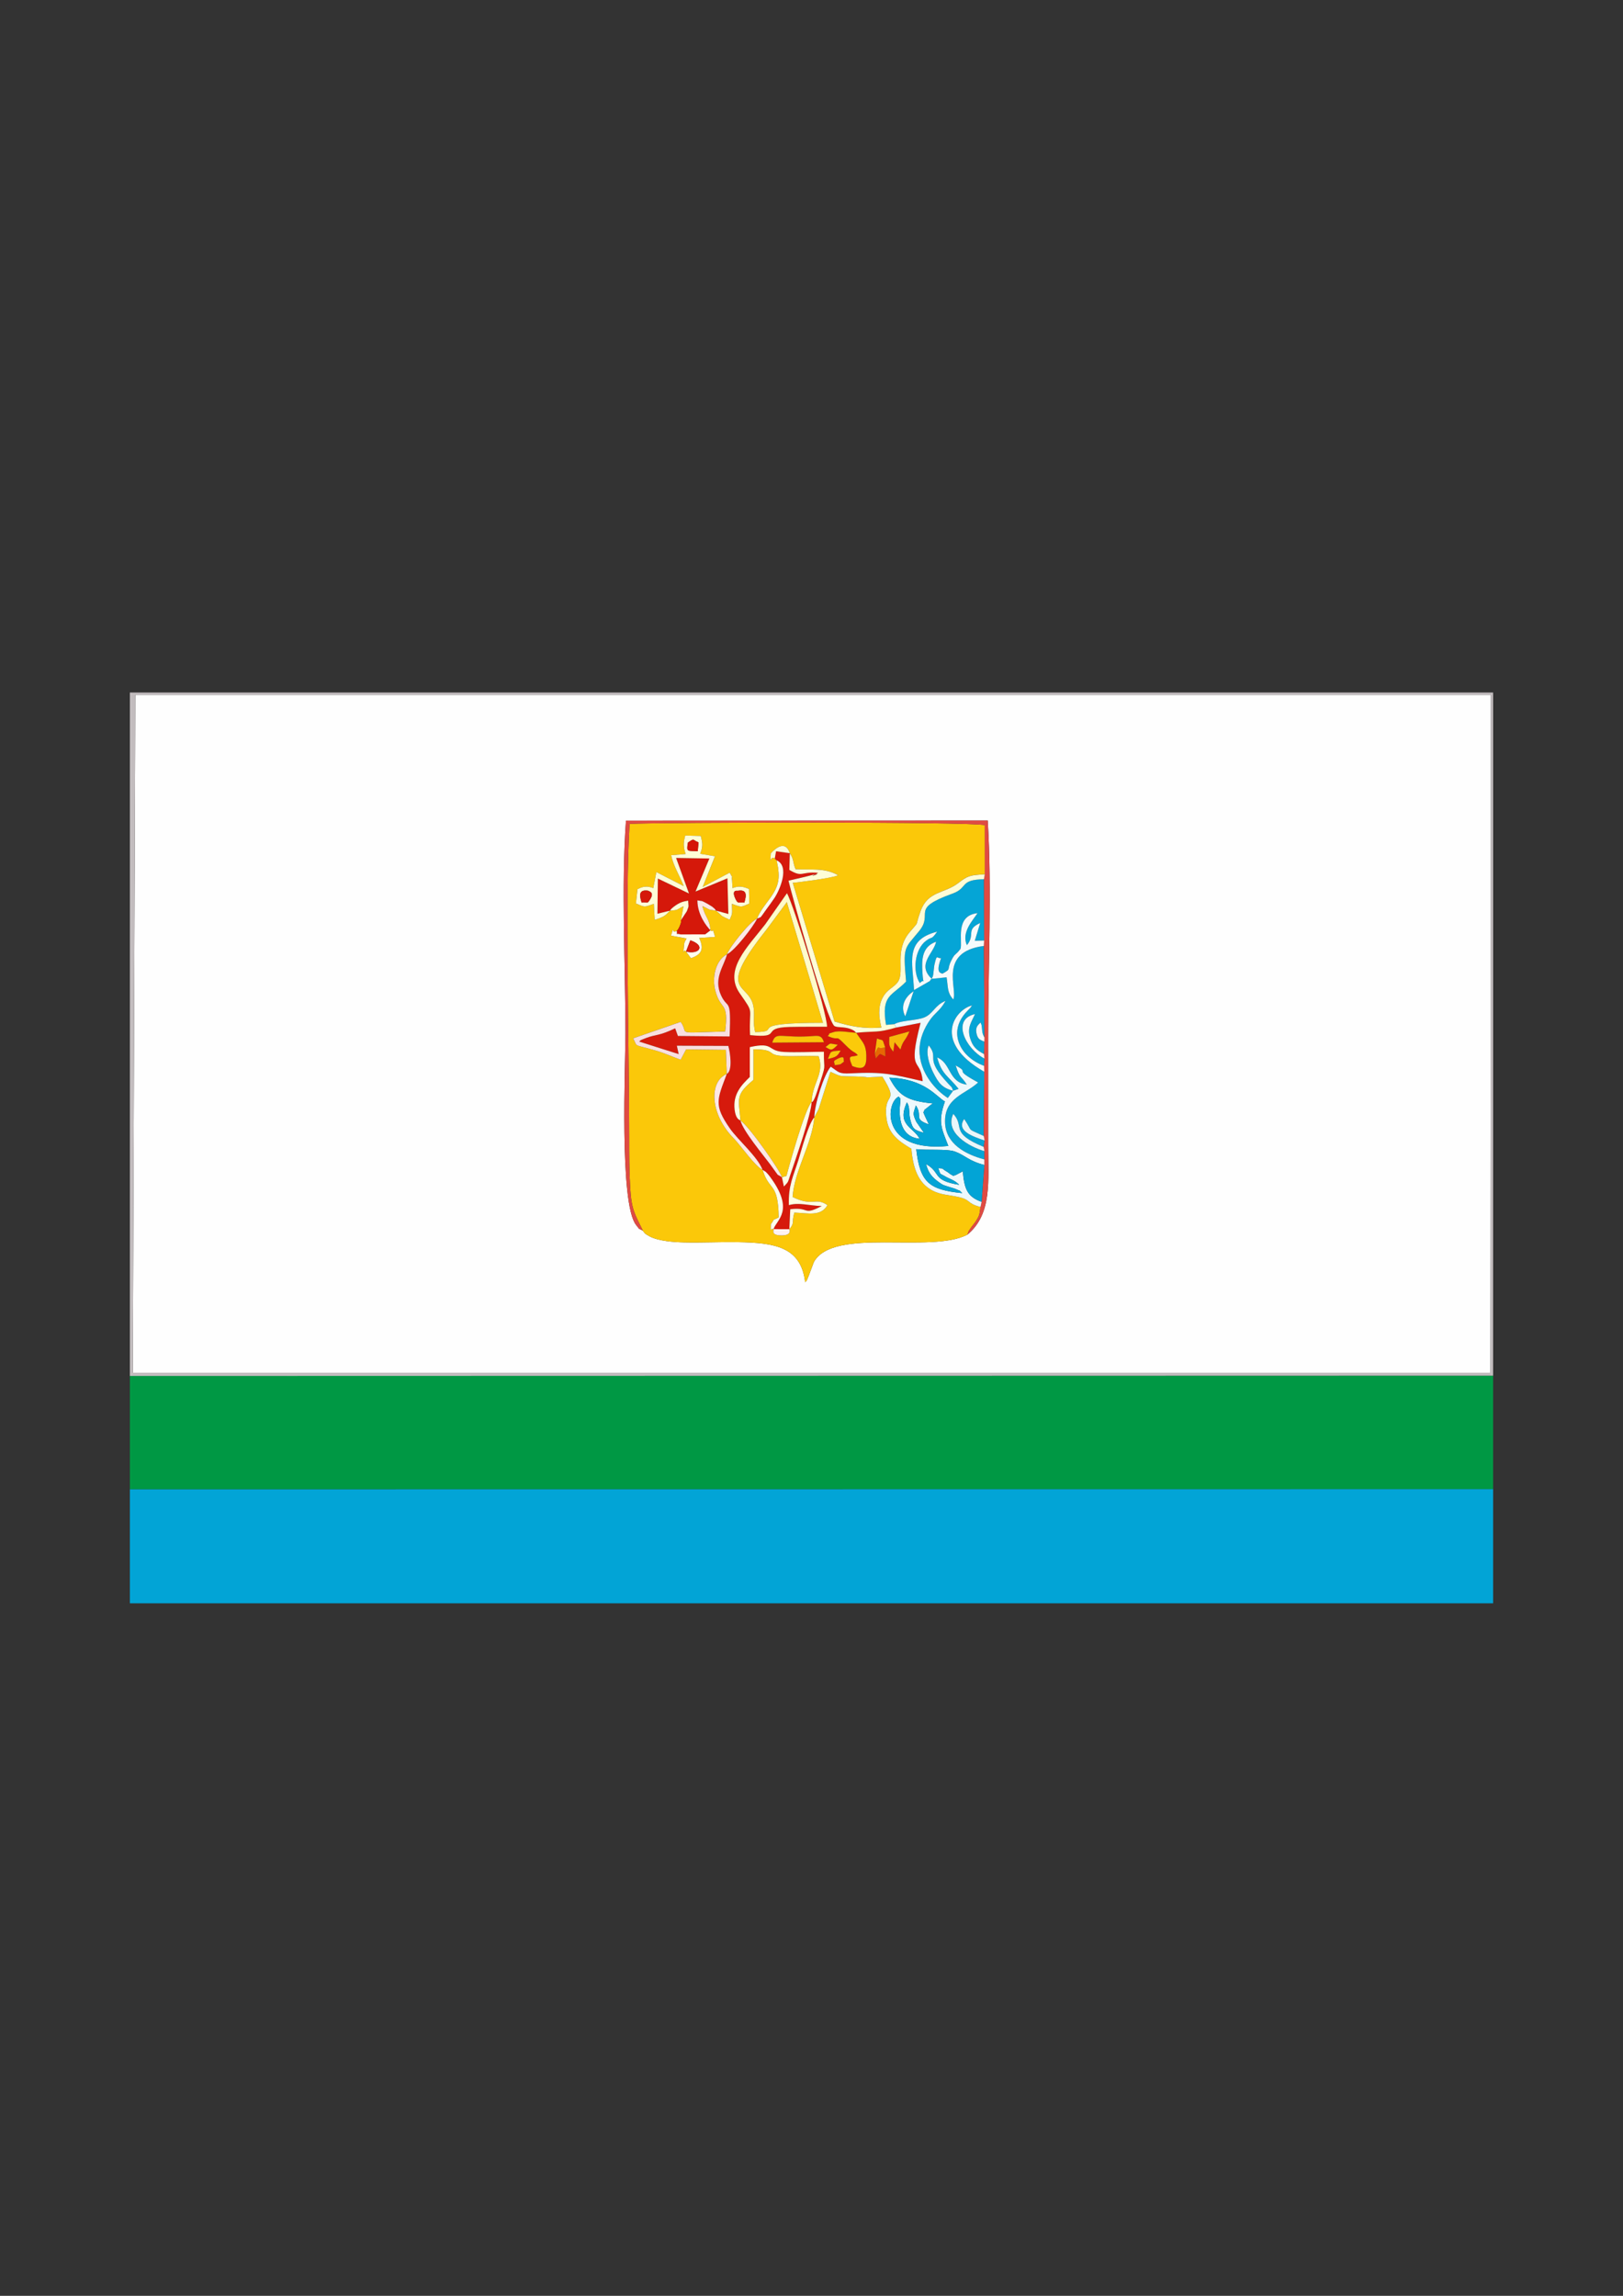 <?xml version="1.0" encoding="UTF-8"?>
<!DOCTYPE svg PUBLIC "-//W3C//DTD SVG 1.1//EN" "http://www.w3.org/Graphics/SVG/1.1/DTD/svg11.dtd">
<!-- Creator: CorelDRAW X5 -->
<svg xmlns="http://www.w3.org/2000/svg" xml:space="preserve" width="210mm" height="297mm" style="shape-rendering:geometricPrecision; text-rendering:geometricPrecision; image-rendering:optimizeQuality; fill-rule:evenodd; clip-rule:evenodd"
viewBox="0 0 210 297"
 xmlns:xlink="http://www.w3.org/1999/xlink">
 <rect x="0" y="0" width="210" height="297" fill="#333333" stroke="none"/>
 <defs>
  <style type="text/css">
   <![CDATA[
    .fil2 {fill:#009844}
    .fil1 {fill:#02A4D6}
    .fil4 {fill:#05A5D6}
    .fil5 {fill:#C2BCBE}
    .fil22 {fill:#D51406}
    .fil9 {fill:#D5180A}
    .fil6 {fill:#D61A0C}
    .fil21 {fill:#D61B0D}
    .fil7 {fill:#DF4B43}
    .fil24 {fill:#E76604}
    .fil19 {fill:#E8F6FA}
    .fil8 {fill:#EDF9FD}
    .fil13 {fill:#F4FBFD}
    .fil20 {fill:#F7B70B}
    .fil25 {fill:#F8BA0A}
    .fil12 {fill:#F9DFDE}
    .fil18 {fill:#FAC30A}
    .fil26 {fill:#FBC70B}
    .fil3 {fill:#FBC809}
    .fil15 {fill:#FBCA0A}
    .fil16 {fill:#FEE7E4}
    .fil23 {fill:#FEF2F0}
    .fil10 {fill:#FEFDD6}
    .fil0 {fill:#FEFEFE}
    .fil11 {fill:#FFFBC9}
    .fil14 {fill:#FFFEE2}
    .fil17 {fill:#FFFEEC}
   ]]>
  </style>
 </defs>
 <g id="Layer_x0020_1">
  <g id="_383719528">
   <path id="_383976336" class="fil0" d="M125.172 159.719c-4.745,2.489 -17.324,-1.008 -19.867,3.541l-0.674 1.797c-0.437,0.975 -0.028,0.29 -0.449,0.817 -0.544,-4.609 -3.976,-5.102 -8.705,-5.183 -2.349,-0.04 -4.699,0.092 -7.054,0.031 -1.263,-0.033 -3.227,-0.173 -4.374,-0.782 -0.699,-0.372 -0.66,-0.469 -0.865,-0.724 -0.742,-0.457 -0.215,0.092 -0.88,-0.746 -2.195,-2.767 -1.379,-20.731 -1.379,-24.787 0,-8.585 -0.553,-19.182 0.069,-27.52l46.813 -0.015c0.541,8.789 0.051,19.057 0.058,27.888 0.004,4.704 0.003,9.408 0.003,14.111 -0,4.631 0.518,8.918 -2.696,11.572zm-107.987 17.857l175.657 0 0.061 -87.679 -175.391 0 -0.327 87.679z"/>
   <polygon id="_383973936" class="fil1" points="16.806,207.414 193.194,207.414 193.194,192.629 16.806,192.646 "/>
   <polygon id="_378985320" class="fil2" points="16.806,192.646 193.194,192.629 193.194,177.96 16.806,178.004 "/>
   <path id="_383975352" class="fil3" d="M92.648 117.801c-1.234,-0.136 -0.711,-0.117 -1.769,-0.586 0.376,1.528 0.919,1.551 1.05,3.142 0.544,0.467 0.048,-0.898 0.592,0.839l-2.044 0.143c0.531,1.276 0.521,2.068 -1.077,2.616l-0.635 -0.859c-0.391,-0.607 -0.412,1.189 -0.243,-0.924 0.026,-0.321 0.186,-0.504 0.313,-0.77l-2.015 -0.36c0.555,-1.655 -0.098,-0.156 0.74,-0.621 0.069,-0.095 0.145,-0.048 0.394,-0.621 0.26,-0.599 0.127,-0.564 0.154,-0.755l0.327 -1.806c-1.067,0.51 -0.512,0.464 -1.755,0.574 -0.534,0.618 -0.777,0.81 -1.963,1.188l-0.114 -2.072c-1.32,0.477 -1.135,0.429 -2.317,-0.043l0.201 -1.858c0.747,-0.373 1.24,-0.437 2.047,-0.139l0.396 -2.068 3.535 1.81c-0.515,-1.334 -1.351,-2.639 -1.621,-3.995l1.878 -0.153c-0.295,-0.839 -0.323,-1.435 -0.056,-2.392l2.005 0.059c0.272,1 0.272,1.401 -0.069,2.299l1.913 0.325 -1.59 3.975 3.493 -1.855c0.635,1.183 0.145,0.048 0.308,1.019 0.012,0.074 0.044,0.812 0.056,0.979 0.8,-0.301 1.302,-0.236 2.139,0.119l0.033 1.881c-1.096,0.475 -0.92,0.517 -2.247,0.038 0.009,1.306 0.138,1.083 -0.289,2.058 -0.321,-0.152 -0.745,-0.33 -1.012,-0.501l-0.756 -0.686zm-9.465 41.416c0.205,0.255 0.166,0.352 0.865,0.724 1.146,0.609 3.11,0.75 4.374,0.782 2.354,0.061 4.704,-0.071 7.054,-0.031 4.729,0.081 8.161,0.574 8.705,5.183 0.421,-0.527 0.013,0.158 0.449,-0.817l0.674 -1.797c2.543,-4.549 15.122,-1.052 19.867,-3.541 0.438,-1.117 -0.076,-0.053 0.416,-0.827 0.178,-0.28 0.448,-0.561 0.62,-0.823 0.569,-0.869 0.499,-0.879 0.661,-1.928 -1.857,-0.486 -1.16,-0.908 -2.837,-1.288 -1.245,-0.282 -2.312,-0.276 -3.382,-0.838 -1.859,-0.977 -2.505,-2.892 -2.729,-5.409 -1.625,-0.989 -2.996,-1.868 -3.238,-4.096 -0.367,-3.379 1.737,-1.608 -0.51,-5.231 -4.628,0.188 0.091,0.094 -3.533,-0.026 -2.149,-0.071 -1.606,0.106 -3.187,-0.604l-1.522 4.804 -0.564 1.08c-0.281,3.449 -2.592,6.897 -2.812,10.316 2.646,1.31 2.964,-0.027 4.512,1.058 -0.873,1.508 -2.502,1.02 -4.287,0.963 -0.382,1.362 0.078,1.288 -0.645,2.141 -0.008,0.02 0.398,0.817 -1.018,0.806 -1.424,-0.011 -0.966,-0.645 -1.022,-0.81 -0.43,-0.24 -0.365,0.779 -0.35,-0.63 0.697,-0.952 -0.071,-0.314 1.018,-0.888 -0.087,-4.652 -1.181,-3.274 -2.092,-6.153 -0.977,-0.455 -2.863,-3.195 -3.731,-4.073 -3.118,-3.156 -3.208,-7.382 -0.901,-8.325l-0.117 -3.126 -5.148 -0.057 -0.706 1.336c-1.044,-0.372 -2.022,-0.843 -3.259,-1.2 -3.004,-0.865 -2.242,-0.351 -2.883,-1.571l6.142 -2.122c1.228,1.643 -1.154,1.429 5.764,1.238 0.481,-3.993 -0.561,-2.58 -1.281,-5.297 -0.421,-1.588 -0.03,-3.882 1.525,-4.699 0.345,-0.959 2.973,-4.247 3.884,-4.597 0.746,-1.957 2.634,-3.097 2.788,-5.279 0.032,-0.449 -0.018,-0.901 -0.072,-1.341 -0.014,-0.114 -0.107,-0.444 -0.118,-0.627 -0.01,-0.161 -0.048,-0.202 -0.07,-0.303l-0.237 -0.238c-0.636,-0.454 -0.63,1.182 -0.515,-0.658 0.597,-0.673 1.898,-1.766 2.46,-0.023 0.576,0.877 0.337,1.068 0.74,2.063 1.771,0.119 3.78,-0.237 5.499,0.782 -0.705,0.395 -5.734,0.983 -5.856,0.985l5.405 17.936c2.01,0.622 3.882,0.989 6.066,0.774 -0.322,-1.256 -0.47,-2.611 0.129,-3.798 0.612,-1.214 1.54,-1.359 2.044,-2.166 0.828,-1.325 -0.515,-3.977 1.458,-6.338 1.452,-1.737 0.594,-0.44 1.444,-2.772 0.95,-2.605 3.039,-2.207 4.875,-3.613 1.228,-0.941 1.485,-1.022 3.424,-1.124l-0.003 -6.355c-1.739,-0.471 -41.529,-0.378 -45.958,-0.171 -0.583,9.674 -0.049,29.064 -0.052,40.507 -0.001,2.204 0.002,4.36 0.128,6.532 0.176,3.016 0.636,3.462 1.646,5.596z"/>
   <path id="_383976504" class="fil4" d="M123.328 141.108c-1.427,-0.358 -1.91,-1.029 -2.583,-2.369 -0.479,-0.955 -1.007,-2.546 -0.575,-3.498 1.438,1.76 -0.729,1.485 2.595,5.024 0.526,0.559 0.307,0.228 0.564,0.843zm-6.195 -9.626c-0.67,-1.241 -0.097,-2.485 1.08,-3.251l-1.08 3.251zm3.422 -4.856c-0.059,0.063 -0.15,0.075 -0.181,0.184 -0.03,0.107 -0.142,0.142 -0.184,0.173l-1.931 1.104c-0.168,-3.689 -1.235,-6.477 2.995,-7.562 -0.811,1.156 -0.598,0.549 -1.434,1.175 -1.499,1.122 -1.778,4.002 -0.804,5.478 0.725,-0.794 0.448,0.699 0.332,-1.424 -0.082,-1.502 -0.126,-3.267 1.773,-3.928 -0.332,1.567 -2.552,2.918 -0.568,4.8zm-4.831 5.865c0.819,-0.498 2.83,-0.45 3.857,-0.865 1.175,-0.475 1.353,-1.58 2.76,-2.146 -0.666,1.254 -1.339,1.481 -2.065,2.544 -0.663,0.972 -1.281,2.283 -1.3,3.772 -0.039,3.051 2.209,5.325 3.662,6.246l0.689 -0.934 0.707 -0.247c-1.3,-1.642 -2.186,-1.848 -2.769,-4.058 1.795,0.708 1.445,3.206 3.83,3.507 -0.789,-1.23 -0.827,-0.625 -1.44,-2.477 2.026,1.1 -0.576,0.308 2.908,2.2 -1.654,1.546 -4.44,1.958 -4.279,5.275 0.128,2.649 2.58,4.022 5.086,4.682l0.005 -1.071c-2.005,-0.574 -5.19,-2.399 -4.031,-4.821 1.549,1.669 -0.522,2.438 3.933,4.271l0.119 -0.82c-1.501,-0.522 -3.718,-1.237 -2.642,-2.787 1.225,1.793 0.15,1.103 2.536,2.196l0.058 -8.312c-6.906,-3.953 -3.691,-8.116 -1.547,-8.585 -0.055,0.074 -0.143,0.094 -0.172,0.218 -0.046,0.2 -2.297,1.733 -1.674,4.231 0.404,1.622 1.839,2.821 3.374,3.369l0.052 -0.933c-2.432,-1.247 -4.334,-5.071 -1.227,-5.76 -0.415,0.967 -1.049,1.69 -0.638,3.101 0.327,1.12 0.871,1.588 1.803,2.069l0.042 -1.597c-0.462,-0.244 -0.871,-0.217 -1.036,-1.197 -0.133,-0.792 0.359,-1.062 0.546,-1.289l0.137 0.351c0.119,0.792 -0.01,0.908 0.375,1.604l-0.084 -11.856c-5.961,0.775 -3.346,5.61 -3.955,6.921 -0.812,-0.902 -0.653,-1.537 -0.866,-2.861l-1.923 0.193c0.039,-0.076 0.096,-0.276 0.105,-0.233 0.009,0.045 0.069,-0.192 0.081,-0.256l0.151 -1.255c0.365,-1.623 0.293,-0.837 0.875,-0.935 -0.786,2.089 0.061,1.892 0.165,2.019 1.246,-0.687 0.512,-0.411 1.159,-1.712 0.505,-1.015 0.468,-0.554 1.188,-1.507 0.302,-0.928 -0.777,-4.295 2.204,-4.617 -0.569,0.89 -2.131,2.469 -1.375,4.144 1.146,-1.4 -0.219,-1.982 1.723,-2.873l-0.703 2.306 1.209 -0.037 -0.024 -7.931c-3.2,0.06 -2.033,1.126 -4.056,1.855 -5.636,2.031 -2.389,2.476 -4.331,4.854 -1.949,2.388 -2.089,1.907 -1.689,6.531 -1.827,1.9 -3.258,1.673 -2.593,5.608l1.079 -0.097z"/>
   <path id="_383977704" class="fil5" d="M17.511 89.898l175.391 0 -0.061 87.679 -175.657 0 0.327 -87.679zm-0.706 88.106l176.389 -0.044 0 -88.374 -176.389 0 0 88.418z"/>
   <path id="_383974320" class="fil6" d="M105.014 142.554c-0.051,1.667 -2.041,7.29 -2.782,9.515 -0.314,0.942 -0.198,0.781 -0.803,1.429l-0.258 -1.199c-0.888,-0.619 -0.11,0.242 -1.499,-1.645 -0.86,-1.167 -3.552,-4.364 -3.862,-5.695 -0.087,-0.078 -0.6,-0.107 -0.757,-1.398 -0.246,-2.031 0.911,-3.213 1.964,-4.233l0.001 -3.864c3.187,-0.713 2.187,0.513 4.433,0.626 1.577,0.079 3.535,-0.019 5.151,-0.029 -0.028,2.804 0.427,1.104 -0.854,5.081 -0.552,1.716 -0.724,1.401 -0.734,1.413zm2.982 -4.754c0.046,-0.451 -0.389,-0.446 0.351,-0.816 1.165,-0.584 0.696,0.202 0.868,0.347 -0.623,0.444 -0.257,0.334 -1.218,0.47zm5.193 -1.473l0.279 -1.983c0.938,0.375 0.631,-0.111 1.06,1.149l0.039 1.178c-0.892,-0.371 -0.539,-0.527 -1.246,0.27l-0.131 -0.614zm-6.066 0.665c0.435,-0.971 0.097,-0.985 1.638,-1.086 -0.396,0.749 -0.582,0.853 -1.638,1.086zm-0.304 -1.544c0.809,-0.588 0.298,-0.471 1.578,-0.298 -0.775,0.795 -0.83,0.755 -1.578,0.298zm-1.359 -1.437c0.86,-0.074 0.985,0.369 1.151,0.822l-6.69 0.051c0.479,-1.571 1.074,-0.488 5.539,-0.873zm5.322 -0.404l0.418 0.598c0.517,0.723 0.859,1.096 0.895,2.316 0.045,1.551 -0.344,1.954 -1.813,1.397 -0.697,-1.628 -0.122,-1.062 0.715,-1.411 -0.581,-0.613 -0.437,-0.128 -1.724,-1.439 -1.289,-1.313 -0.504,-0.323 -2.171,-1.03 0.439,-0.435 -0.184,-0.22 0.741,-0.511 0.785,-0.248 2.022,0.04 2.941,0.082zm6.891 -0.176c-0.548,1.31 -0.841,1.109 -1.161,2.349l-0.764 -0.945 -0.164 1.221c-0.568,-0.747 -0.554,-0.779 -0.519,-1.911l2.607 -0.714zm-20.624 0.478c-0.159,-3.835 0.617,-2.603 -1.335,-5.412 -2.113,-3.04 1.024,-5.984 3.295,-8.912l2.818 -4.034c0.854,1.456 5.216,15.56 5.187,17.274 -1.605,0.01 -3.253,-0.011 -4.852,0.027 -3.908,0.094 -0.714,1.508 -5.112,1.056zm3.201 -22.849l0.237 0.238c1.731,0.755 0.433,3.81 -0.287,4.885 -0.434,0.648 -0.578,0.814 -1.027,1.439 -0.982,1.366 -0.58,0.916 -1.213,1.225 -0.479,1.028 -2.937,4.184 -3.884,4.597 -0.426,1.616 -1.805,3.144 -0.756,5.367 0.878,1.86 1.297,0.069 1.086,5.271l-6.691 -0.063 -0.353 -0.988c-2.071,0.989 -2.516,0.785 -3.678,1.219 -1.177,0.439 -0.68,0.322 -0.989,0.492l5.121 1.626 -0.24 -1.088 6.662 0.028c0.228,0.812 0.602,3.186 -0.2,3.633 -1.234,3.299 -1.721,4.007 0.418,7.065 1.029,1.472 3.566,3.624 4.214,5.333l0.417 0.262c0.181,0.177 0.359,0.379 0.492,0.557 3.359,4.48 0.865,5.658 0.514,6.851l2.04 0.004 0.117 -2.578c2.599,-0.321 1.564,0.891 4.075,-0.415 -1.679,-0.038 -2.921,-0.507 -4.251,-0.115 -0.084,-2.574 0.556,-3.675 1.253,-5.908 0.392,-1.256 1.23,-4.519 2.037,-5.462 0.011,-1.625 1.237,-5.524 2.125,-6.54 1.049,0.687 0.962,0.943 2.586,0.86 4.212,-0.215 5.345,0.107 9.31,1.016 -0.291,-3.206 -2.017,-0.847 -0.273,-7.55l-3.18 0.614c-2.481,0.712 -2.536,0.417 -5.153,0.671 -0.127,-0.107 -0.135,-0.247 -0.646,-0.458 -0.892,-0.369 -1.682,-0.181 -2.144,-0.401 -0.977,-0.465 -5.725,-17.682 -5.97,-18.82l2.1 -0.49c0.027,-0.006 0.885,-0.225 0.886,-0.225 2.169,-0.624 -1.269,0.691 0.86,-0.304 -2.315,-0.201 -1.959,0.671 -3.736,-0.377l0.062 -2.155 -1.775 -0.254 -0.17 0.935z"/>
   <path id="_383977104" class="fil3" d="M95.81 144.959c1.125,0.752 5.212,6.58 5.361,7.34l0.597 -0.176c0.276,-1.095 2.362,-8.612 3.247,-9.569 0.106,-2.515 1.684,-3.618 0.914,-5.917 -1.51,-0.09 -3.013,0.041 -4.478,-0.024 -2.495,-0.111 -0.776,-0.851 -3.96,-0.867l0 3.947c-2.359,1.975 -1.922,2.343 -1.68,5.267z"/>
   <path id="_383974728" class="fil3" d="M97.703 133.516c3.876,-0.025 -1.772,-1.194 8.779,-1.198l-4.692 -15.65c0.041,0.043 -0.06,0.054 -0.09,0.19l-2.598 3.5c-6.777,8.541 -1.925,6.526 -1.575,10.144 0.116,1.192 -0.121,1.693 0.176,3.015z"/>
   <path id="_383974104" class="fil7" d="M83.183 159.217c-1.01,-2.134 -1.47,-2.579 -1.646,-5.596 -0.127,-2.172 -0.129,-4.328 -0.128,-6.532 0.004,-11.443 -0.531,-30.833 0.052,-40.507 4.429,-0.206 44.219,-0.3 45.958,0.171l0.003 6.355 -0.108 0.631 0.024 7.931 -0.037 0.703 0.084 11.856 -0.022 0.531 -0.042 1.597 0.062 0.59 -0.052 0.933 0.019 0.766 -0.058 8.312 0.105 0.591 -0.119 0.82 0.097 0.55 -0.005 1.071 -0.007 0.719 -0.351 4.766 -0.144 0.666c-0.162,1.048 -0.092,1.059 -0.661,1.928 -0.172,0.262 -0.442,0.543 -0.62,0.823 -0.493,0.774 0.021,-0.289 -0.416,0.827 3.214,-2.653 2.696,-6.941 2.696,-11.572 0,-4.703 0.001,-9.408 -0.003,-14.111 -0.007,-8.832 0.483,-19.099 -0.058,-27.888l-46.813 0.015c-0.623,8.338 -0.069,18.935 -0.069,27.52 0,4.056 -0.815,22.02 1.379,24.787 0.665,0.839 0.139,0.29 0.88,0.746z"/>
   <path id="_383977416" class="fil8" d="M115.072 139.418c4.644,0.129 6.153,2.553 7.191,3.072 -0.937,2.686 -0.458,3.417 0.437,5.757 -8.854,0.873 -8.092,-5.675 -6.403,-6.391 0.401,0.678 0.149,-0.23 0.195,0.669 0.009,0.181 -0.804,4.477 2.498,4.793 -0.792,-1.523 -3.004,-1.741 -1.651,-4.703 0.445,0.623 0.198,1.232 0.446,2.233 0.309,1.248 0.52,1.331 1.766,1.702l-1 -1.439c-0.503,-1.121 -0.364,-1.035 -0.047,-2.103 0.943,1.398 -0.391,1.742 1.677,2.45 -0.306,-0.694 -0.384,-0.761 -0.704,-1.545 0.391,-0.795 -0.108,-0.078 0.467,-0.591l0.486 -0.384c0.066,-0.052 0.193,-0.12 0.281,-0.191 -3.372,-0.323 -4.448,-1.043 -5.639,-3.33zm0.652 -6.927l0.21 0.444 3.18 -0.614c-1.745,6.703 -0.018,4.344 0.273,7.55 -3.965,-0.909 -5.098,-1.232 -9.31,-1.016 -1.624,0.083 -1.537,-0.173 -2.586,-0.86 -0.888,1.016 -2.114,4.915 -2.125,6.54l0.564 -1.08 1.522 -4.804c1.581,0.71 1.038,0.532 3.187,0.604 3.624,0.12 -1.095,0.214 3.533,0.026 2.247,3.623 0.142,1.851 0.51,5.231 0.242,2.228 1.614,3.107 3.238,4.096 0.224,2.517 0.871,4.432 2.729,5.409 1.07,0.562 2.138,0.556 3.382,0.838 1.677,0.38 0.98,0.802 2.837,1.288l0.144 -0.666c-1.9,-0.664 -2.234,-1.728 -2.442,-3.968 -1.076,0.415 1.07,-0.486 -0.502,0.285 -0.297,0.146 -0.198,0.158 -0.725,0.319 -0.727,-0.397 -0.384,-0.287 -0.91,-0.592 -0.653,-0.378 -0.248,-0.358 -1.035,-0.402 0.356,0.958 0.08,0.583 0.996,1.122 0.451,0.265 1.129,0.424 1.716,1.033 -3.612,-0.578 -2.304,-1.599 -4.29,-2.678 0.298,1.19 0.866,1.759 1.611,2.302 0.676,0.493 0.613,0.391 1.415,0.662 0.249,0.084 0.61,0.167 0.839,0.274 0.817,0.38 0.206,-0.046 0.815,0.514 -4.334,-0.431 -5.446,-1.411 -5.949,-5.683 1.403,0.163 3.982,-0.058 4.99,0.303 1.335,0.478 1.773,1.215 3.821,1.742l0.007 -0.719c-2.505,-0.66 -4.957,-2.033 -5.086,-4.682 -0.161,-3.317 2.625,-3.729 4.279,-5.275 -3.484,-1.893 -0.882,-1.101 -2.908,-2.2 0.613,1.852 0.651,1.247 1.44,2.477 -2.386,-0.301 -2.036,-2.799 -3.83,-3.507 0.584,2.21 1.469,2.415 2.769,4.058l-0.707 0.247 -0.689 0.934c-1.453,-0.92 -3.701,-3.195 -3.662,-6.246 0.019,-1.49 0.636,-2.8 1.3,-3.772 0.725,-1.063 1.398,-1.289 2.065,-2.544 -1.407,0.565 -1.585,1.671 -2.76,2.146 -1.027,0.415 -3.038,0.366 -3.857,0.865z"/>
   <path id="_383977800" class="fil9" d="M86.68 117.813c0.133,-0.152 0.079,-0.191 0.523,-0.528 0.76,-0.577 1.221,-0.669 1.835,-0.772 0.041,0.882 0.15,0.537 -0.168,1.373l-0.762 1.159c-0.028,0.192 0.106,0.157 -0.154,0.755 -0.249,0.573 -0.325,0.526 -0.394,0.621 0.113,0.707 -0.238,0.247 0.506,0.46l3.175 -0.005 0.687 -0.519c-0.552,-0.567 -1.689,-2.055 -1.692,-3.878 0.864,0.154 0.361,-0.039 1.215,0.393 0.039,0.02 0.656,0.391 0.668,0.4 0.462,0.348 0.391,0.372 0.528,0.529l1.594 0.439 -0.12 -4.614 -4.127 1.708 1.795 -4.272 -4.308 -0.07 1.667 4.595 -4.026 -1.929 -0.057 4.551 1.614 -0.396z"/>
   <path id="_383973912" class="fil10" d="M110.781 133.606c2.618,-0.255 2.672,0.041 5.153,-0.671l-0.21 -0.444 -1.079 0.097c-0.665,-3.934 0.766,-3.707 2.593,-5.608 -0.401,-4.625 -0.261,-4.144 1.689,-6.531 1.942,-2.378 -1.306,-2.823 4.331,-4.854 2.022,-0.729 0.856,-1.795 4.056,-1.855l0.108 -0.631c-1.939,0.103 -2.196,0.184 -3.424,1.124 -1.836,1.406 -3.925,1.008 -4.875,3.613 -0.85,2.332 0.008,1.034 -1.444,2.772 -1.973,2.361 -0.63,5.012 -1.458,6.338 -0.504,0.806 -1.431,0.952 -2.044,2.166 -0.599,1.186 -0.451,2.541 -0.129,3.798 -2.183,0.215 -4.056,-0.153 -6.066,-0.774l-5.405 -17.936c0.122,-0.002 5.151,-0.59 5.856,-0.985 -1.719,-1.019 -3.728,-0.663 -5.499,-0.782 -0.404,-0.996 -0.165,-1.186 -0.74,-2.063l-0.062 2.155c1.777,1.048 1.421,0.176 3.736,0.377 -2.128,0.995 1.309,-0.32 -0.86,0.304 -0.001,0 -0.859,0.219 -0.886,0.225l-2.1 0.49c0.244,1.138 4.993,18.355 5.97,18.82 0.462,0.22 1.252,0.032 2.144,0.401 0.51,0.211 0.519,0.35 0.646,0.458z"/>
   <path id="_383975496" class="fil1" d="M115.072 139.418c1.192,2.286 2.268,3.006 5.639,3.33 -0.088,0.071 -0.216,0.139 -0.281,0.191l-0.486 0.384c-0.575,0.513 -0.076,-0.204 -0.467,0.591 0.32,0.784 0.398,0.851 0.704,1.545 -2.068,-0.708 -0.734,-1.052 -1.677,-2.45 -0.317,1.068 -0.456,0.982 0.047,2.103l1 1.439c-1.246,-0.371 -1.458,-0.454 -1.766,-1.702 -0.248,-1.002 -0.001,-1.61 -0.446,-2.233 -1.353,2.962 0.86,3.18 1.651,4.703 -3.302,-0.316 -2.488,-4.612 -2.498,-4.793 -0.046,-0.899 0.206,0.009 -0.195,-0.669 -1.689,0.716 -2.451,7.264 6.403,6.391 -0.895,-2.34 -1.374,-3.071 -0.437,-5.757 -1.038,-0.519 -2.547,-2.943 -7.191,-3.072z"/>
   <path id="_385964192" class="fil1" d="M127.013 155.475l0.351 -4.766c-2.048,-0.527 -2.486,-1.264 -3.821,-1.742 -1.008,-0.361 -3.587,-0.141 -4.99,-0.303 0.503,4.271 1.615,5.251 5.949,5.683 -0.609,-0.561 0.002,-0.135 -0.815,-0.514 -0.229,-0.106 -0.59,-0.189 -0.839,-0.274 -0.802,-0.272 -0.739,-0.17 -1.415,-0.662 -0.745,-0.543 -1.313,-1.112 -1.611,-2.302 1.986,1.079 0.678,2.099 4.29,2.678 -0.587,-0.61 -1.265,-0.768 -1.716,-1.033 -0.917,-0.539 -0.641,-0.165 -0.996,-1.122 0.787,0.044 0.382,0.024 1.035,0.402 0.526,0.305 0.183,0.195 0.91,0.592 0.527,-0.16 0.427,-0.173 0.725,-0.319 1.572,-0.771 -0.574,0.13 0.502,-0.285 0.208,2.241 0.542,3.304 2.442,3.968z"/>
   <path id="_385964456" class="fil10" d="M96.305 116.77c-0.678,-0.125 -0.787,0.274 -1.147,-0.494 -0.587,-1.255 0.293,-1.026 0.3,-1.037 1.137,-0.205 1.183,0.489 0.847,1.531zm-12.446 -1.544c0.056,0.09 0.842,0.151 0.301,1.054 -0.481,0.802 -0.338,0.344 -1.141,0.48 -0.337,-1.042 -0.305,-1.699 0.841,-1.533zm6.422 -5.101c-1.302,-0.093 -1.503,0.17 -1.268,-1.131 0.898,-0.604 0.558,-0.325 1.371,-0.018l-0.103 1.15zm-3.602 7.687l-1.614 0.396 0.057 -4.551 4.026 1.929 -1.667 -4.595 4.308 0.07 -1.795 4.272 4.127 -1.708 0.12 4.614 -1.594 -0.439 0.756 0.686c0.267,0.171 0.691,0.348 1.012,0.501 0.427,-0.975 0.298,-0.752 0.289,-2.058 1.327,0.479 1.151,0.436 2.247,-0.038l-0.033 -1.881c-0.836,-0.355 -1.338,-0.421 -2.139,-0.119 -0.012,-0.167 -0.044,-0.905 -0.056,-0.979 -0.163,-0.971 0.327,0.165 -0.308,-1.019l-3.493 1.855 1.59 -3.975 -1.913 -0.325c0.342,-0.898 0.341,-1.299 0.069,-2.299l-2.005 -0.059c-0.267,0.957 -0.239,1.553 0.056,2.392l-1.878 0.153c0.271,1.356 1.106,2.661 1.621,3.995l-3.535 -1.81 -0.396 2.068c-0.807,-0.298 -1.3,-0.234 -2.047,0.139l-0.201 1.858c1.181,0.472 0.996,0.52 2.317,0.043l0.114 2.072c1.186,-0.378 1.429,-0.569 1.963,-1.188z"/>
   <path id="_385965056" class="fil11" d="M97.703 133.516c-0.297,-1.322 -0.061,-1.823 -0.176,-3.015 -0.35,-3.618 -5.202,-1.603 1.575,-10.144l2.598 -3.5c0.03,-0.135 0.131,-0.147 0.09,-0.19l4.692 15.65c-10.551,0.004 -4.903,1.173 -8.779,1.198zm-0.655 0.392c4.398,0.452 1.203,-0.962 5.112,-1.056 1.599,-0.038 3.247,-0.017 4.852,-0.027 0.029,-1.714 -4.333,-15.818 -5.187,-17.274l-2.818 4.034c-2.271,2.927 -5.408,5.872 -3.295,8.912 1.953,2.809 1.176,1.577 1.335,5.412z"/>
   <path id="_385965632" class="fil12" d="M94.037 138.94c0.802,-0.447 0.428,-2.821 0.2,-3.633l-6.662 -0.028 0.24 1.088 -5.121 -1.626c0.309,-0.169 -0.188,-0.053 0.989,-0.492 1.163,-0.434 1.607,-0.23 3.678,-1.219l0.353 0.988 6.691 0.063c0.211,-5.202 -0.208,-3.41 -1.086,-5.271 -1.049,-2.223 0.33,-3.751 0.756,-5.367 -1.556,0.817 -1.946,3.111 -1.525,4.699 0.72,2.716 1.763,1.303 1.281,5.297 -6.918,0.191 -4.536,0.405 -5.764,-1.238l-6.142 2.122c0.641,1.22 -0.121,0.707 2.883,1.571 1.237,0.356 2.215,0.827 3.259,1.2l0.706 -1.336 5.148 0.057 0.117 3.126z"/>
   <path id="_385965488" class="fil13" d="M120.556 126.626l1.923 -0.193c0.214,1.324 0.055,1.959 0.866,2.861 0.609,-1.311 -2.006,-6.146 3.955,-6.921l0.037 -0.703 -1.209 0.037 0.703 -2.306c-1.941,0.89 -0.576,1.473 -1.723,2.873 -0.755,-1.674 0.806,-3.254 1.375,-4.144 -2.981,0.322 -1.902,3.689 -2.204,4.617 -0.72,0.953 -0.682,0.491 -1.188,1.507 -0.647,1.301 0.087,1.026 -1.159,1.712 -0.104,-0.127 -0.951,0.07 -0.165,-2.019 -0.583,0.098 -0.51,-0.687 -0.875,0.935l-0.151 1.255c-0.012,0.063 -0.072,0.301 -0.081,0.256 -0.009,-0.043 -0.066,0.157 -0.105,0.233z"/>
   <path id="_385965128" class="fil14" d="M95.81 144.959c-0.241,-2.924 -0.679,-3.292 1.68,-5.267l-0 -3.947c3.184,0.016 1.465,0.756 3.96,0.867 1.464,0.065 2.967,-0.066 4.478,0.024 0.77,2.299 -0.808,3.402 -0.914,5.917 0.01,-0.012 0.182,0.303 0.734,-1.413 1.281,-3.977 0.826,-2.278 0.854,-5.081 -1.616,0.011 -3.574,0.109 -5.151,0.029 -2.246,-0.113 -1.245,-1.339 -4.433,-0.626l-0.001 3.864c-1.053,1.021 -2.21,2.202 -1.964,4.233 0.156,1.29 0.67,1.32 0.757,1.398z"/>
   <path id="_385965920" class="fil14" d="M102.132 159.012c0.723,-0.853 0.263,-0.779 0.645,-2.141 1.785,0.057 3.413,0.545 4.287,-0.963 -1.547,-1.085 -1.866,0.252 -4.512,-1.058 0.22,-3.418 2.531,-6.866 2.812,-10.316 -0.807,0.943 -1.645,4.207 -2.037,5.462 -0.697,2.234 -1.338,3.335 -1.253,5.908 1.33,-0.393 2.571,0.076 4.251,0.115 -2.511,1.306 -1.477,0.094 -4.075,0.415l-0.117 2.578z"/>
   <path id="_385965776" class="fil15" d="M110.781 133.606c-0.919,-0.042 -2.155,-0.33 -2.941,-0.082 -0.925,0.292 -0.302,0.077 -0.741,0.511 1.666,0.708 0.882,-0.283 2.171,1.03 1.287,1.311 1.143,0.826 1.724,1.439 -0.837,0.349 -1.412,-0.217 -0.715,1.411 1.469,0.557 1.859,0.154 1.813,-1.397 -0.036,-1.22 -0.377,-1.593 -0.895,-2.316l-0.418 -0.598z"/>
   <path id="_385964408" class="fil13" d="M120.556 126.626c-1.984,-1.883 0.235,-3.234 0.568,-4.8 -1.9,0.661 -1.855,2.426 -1.773,3.928 0.115,2.123 0.393,0.63 -0.332,1.424 -0.975,-1.476 -0.695,-4.356 0.804,-5.478 0.836,-0.626 0.623,-0.018 1.434,-1.175 -4.23,1.085 -3.163,3.873 -2.995,7.562l1.931 -1.104c0.042,-0.031 0.155,-0.066 0.184,-0.173 0.03,-0.109 0.122,-0.121 0.181,-0.184z"/>
   <path id="_385966112" class="fil16" d="M98.669 151.337c-0.649,-1.708 -3.185,-3.861 -4.214,-5.333 -2.139,-3.058 -1.652,-3.766 -0.418,-7.065 -2.307,0.943 -2.216,5.168 0.901,8.325 0.868,0.878 2.753,3.619 3.731,4.073z"/>
   <path id="_385966640" class="fil14" d="M101.171 152.299l0.258 1.199c0.605,-0.647 0.489,-0.487 0.803,-1.429 0.741,-2.226 2.731,-7.849 2.782,-9.515 -0.884,0.956 -2.971,8.474 -3.247,9.569l-0.597 0.176z"/>
   <path id="_386137072" class="fil13" d="M127.35 138.647l-0.019 -0.766c-1.535,-0.549 -2.969,-1.748 -3.374,-3.369 -0.623,-2.498 1.628,-4.031 1.674,-4.231 0.029,-0.124 0.117,-0.144 0.172,-0.218 -2.143,0.469 -5.358,4.632 1.547,8.585z"/>
   <path id="_386137912" class="fil17" d="M88.766 123.096l0.558 -1.454c2.095,0.739 1.081,1.883 -0.558,1.454zm0 0l0.635 0.859c1.597,-0.548 1.607,-1.341 1.077,-2.616l2.044 -0.143c-0.544,-1.737 -0.048,-0.372 -0.592,-0.839l-0.687 0.519 -3.175 0.005c-0.744,-0.213 -0.393,0.247 -0.506,-0.46 -0.838,0.465 -0.185,-1.034 -0.74,0.621l2.015 0.36c-0.127,0.266 -0.287,0.449 -0.313,0.77 -0.17,2.113 -0.148,0.317 0.243,0.924z"/>
   <path id="_386137576" class="fil18" d="M99.92 134.883l6.69 -0.051c-0.166,-0.453 -0.291,-0.896 -1.151,-0.822 -4.465,0.384 -5.059,-0.698 -5.539,0.873z"/>
   <path id="_386137528" class="fil16" d="M101.171 152.299c-0.149,-0.76 -4.236,-6.588 -5.361,-7.34 0.31,1.331 3.002,4.528 3.862,5.695 1.389,1.887 0.611,1.026 1.499,1.645z"/>
   <path id="_386137408" class="fil17" d="M100.092 159.008c0.351,-1.194 2.845,-2.371 -0.514,-6.851 -0.134,-0.178 -0.311,-0.38 -0.492,-0.557l-0.417 -0.262c0.91,2.878 2.005,1.501 2.092,6.153 -1.089,0.574 -0.322,-0.064 -1.018,0.888 -0.015,1.409 -0.079,0.39 0.35,0.63z"/>
   <path id="_386137120" class="fil8" d="M123.328 141.108c-0.257,-0.615 -0.038,-0.283 -0.564,-0.843 -3.324,-3.539 -1.157,-3.264 -2.595,-5.024 -0.432,0.952 0.096,2.543 0.575,3.498 0.673,1.34 1.157,2.011 2.583,2.369z"/>
   <path id="_386137048" class="fil19" d="M127.375 148.919l-0.097 -0.55c-4.456,-1.833 -2.384,-2.602 -3.933,-4.271 -1.159,2.422 2.025,4.247 4.031,4.821z"/>
   <path id="_386136880" class="fil13" d="M127.382 136.947l-0.062 -0.59c-0.932,-0.481 -1.476,-0.948 -1.803,-2.069 -0.411,-1.411 0.223,-2.134 0.638,-3.101 -3.107,0.689 -1.205,4.513 1.227,5.76z"/>
   <path id="_386136592" class="fil17" d="M97.959 118.846c0.633,-0.309 0.231,0.14 1.213,-1.225 0.449,-0.625 0.593,-0.791 1.027,-1.439 0.721,-1.076 2.018,-4.13 0.287,-4.885 0.022,0.101 0.061,0.141 0.07,0.303 0.011,0.183 0.103,0.513 0.118,0.627 0.054,0.44 0.104,0.892 0.072,1.341 -0.154,2.182 -2.042,3.322 -2.788,5.279z"/>
   <path id="_386136640" class="fil20" d="M115.065 134.144c-0.035,1.132 -0.05,1.164 0.519,1.911l0.164 -1.221 0.764 0.945c0.32,-1.24 0.613,-1.038 1.161,-2.349l-2.607 0.714z"/>
   <path id="_386136472" class="fil16" d="M91.929 120.357c-0.131,-1.591 -0.673,-1.614 -1.05,-3.142 1.059,0.468 0.535,0.449 1.769,0.586 -0.137,-0.157 -0.066,-0.18 -0.528,-0.529 -0.012,-0.009 -0.629,-0.381 -0.668,-0.4 -0.855,-0.432 -0.351,-0.239 -1.215,-0.393 0.003,1.823 1.14,3.311 1.692,3.878z"/>
   <path id="_386136280" class="fil16" d="M94.075 123.443c0.947,-0.413 3.405,-3.569 3.884,-4.597 -0.911,0.35 -3.539,3.637 -3.884,4.597z"/>
   <path id="_386136088" class="fil19" d="M127.397 147.549l-0.105 -0.591c-2.387,-1.093 -1.311,-0.403 -2.536,-2.196 -1.077,1.55 1.141,2.265 2.642,2.787z"/>
   <path id="_386135680" class="fil10" d="M86.68 117.813c1.243,-0.11 0.688,-0.063 1.755,-0.574l-0.327 1.806 0.762 -1.159c0.318,-0.836 0.208,-0.491 0.168,-1.373 -0.614,0.103 -1.075,0.195 -1.835,0.772 -0.445,0.337 -0.39,0.376 -0.523,0.528z"/>
   <path id="_386135656" class="fil9" d="M96.305 116.77c0.336,-1.042 0.29,-1.736 -0.847,-1.531 -0.007,0.011 -0.887,-0.218 -0.3,1.037 0.359,0.768 0.469,0.368 1.147,0.494z"/>
   <path id="_386135248" class="fil9" d="M84.16 116.279c0.541,-0.902 -0.244,-0.964 -0.301,-1.054 -1.146,-0.166 -1.178,0.491 -0.841,1.533 0.803,-0.136 0.66,0.323 1.141,-0.48z"/>
   <path id="_386135296" class="fil21" d="M88.766 123.096c1.639,0.428 2.653,-0.716 0.558,-1.454l-0.558 1.454z"/>
   <path id="_386135128" class="fil22" d="M89.014 108.994c-0.235,1.301 -0.034,1.039 1.268,1.131l0.103 -1.15c-0.813,-0.306 -0.473,-0.585 -1.371,0.018z"/>
   <path id="_386135008" class="fil10" d="M100.249 111.058l0.17 -0.935 1.775 0.254c-0.562,-1.743 -1.863,-0.65 -2.46,0.023 -0.115,1.84 -0.121,0.205 0.515,0.658z"/>
   <path id="_386134744" class="fil13" d="M118.214 128.231c-1.177,0.766 -1.75,2.01 -1.08,3.251l1.08 -3.251z"/>
   <path id="_386134696" class="fil13" d="M127.362 134.76l0.022 -0.531c-0.385,-0.696 -0.256,-0.812 -0.375,-1.604l-0.137 -0.351c-0.187,0.227 -0.679,0.497 -0.546,1.289 0.165,0.98 0.575,0.953 1.036,1.197z"/>
   <path id="_386134384" class="fil23" d="M102.132 159.012l-2.04 -0.004c0.056,0.166 -0.402,0.799 1.022,0.81 1.416,0.011 1.01,-0.786 1.018,-0.806z"/>
   <path id="_386135776" class="fil24" d="M113.188 136.327l0.131 0.614c0.708,-0.797 0.355,-0.641 1.246,-0.27l-0.039 -1.178c-1.299,0.351 -0.603,-0.556 -1.339,0.834z"/>
   <path id="_383719408" class="fil25" d="M113.188 136.327c0.736,-1.39 0.04,-0.483 1.339,-0.834 -0.429,-1.26 -0.122,-0.774 -1.06,-1.149l-0.279 1.983z"/>
   <path id="_383720704" class="fil18" d="M107.122 136.992c1.056,-0.232 1.242,-0.337 1.638,-1.086 -1.541,0.101 -1.202,0.114 -1.638,1.086z"/>
   <path id="_383719960" class="fil25" d="M107.995 137.8c0.962,-0.136 0.595,-0.026 1.218,-0.47 -0.172,-0.145 0.298,-0.931 -0.868,-0.347 -0.74,0.371 -0.304,0.365 -0.351,0.816z"/>
   <path id="_383719768" class="fil26" d="M106.818 135.447c0.747,0.457 0.802,0.497 1.578,-0.298 -1.28,-0.173 -0.769,-0.29 -1.578,0.298z"/>
  </g>
 </g>
</svg>
